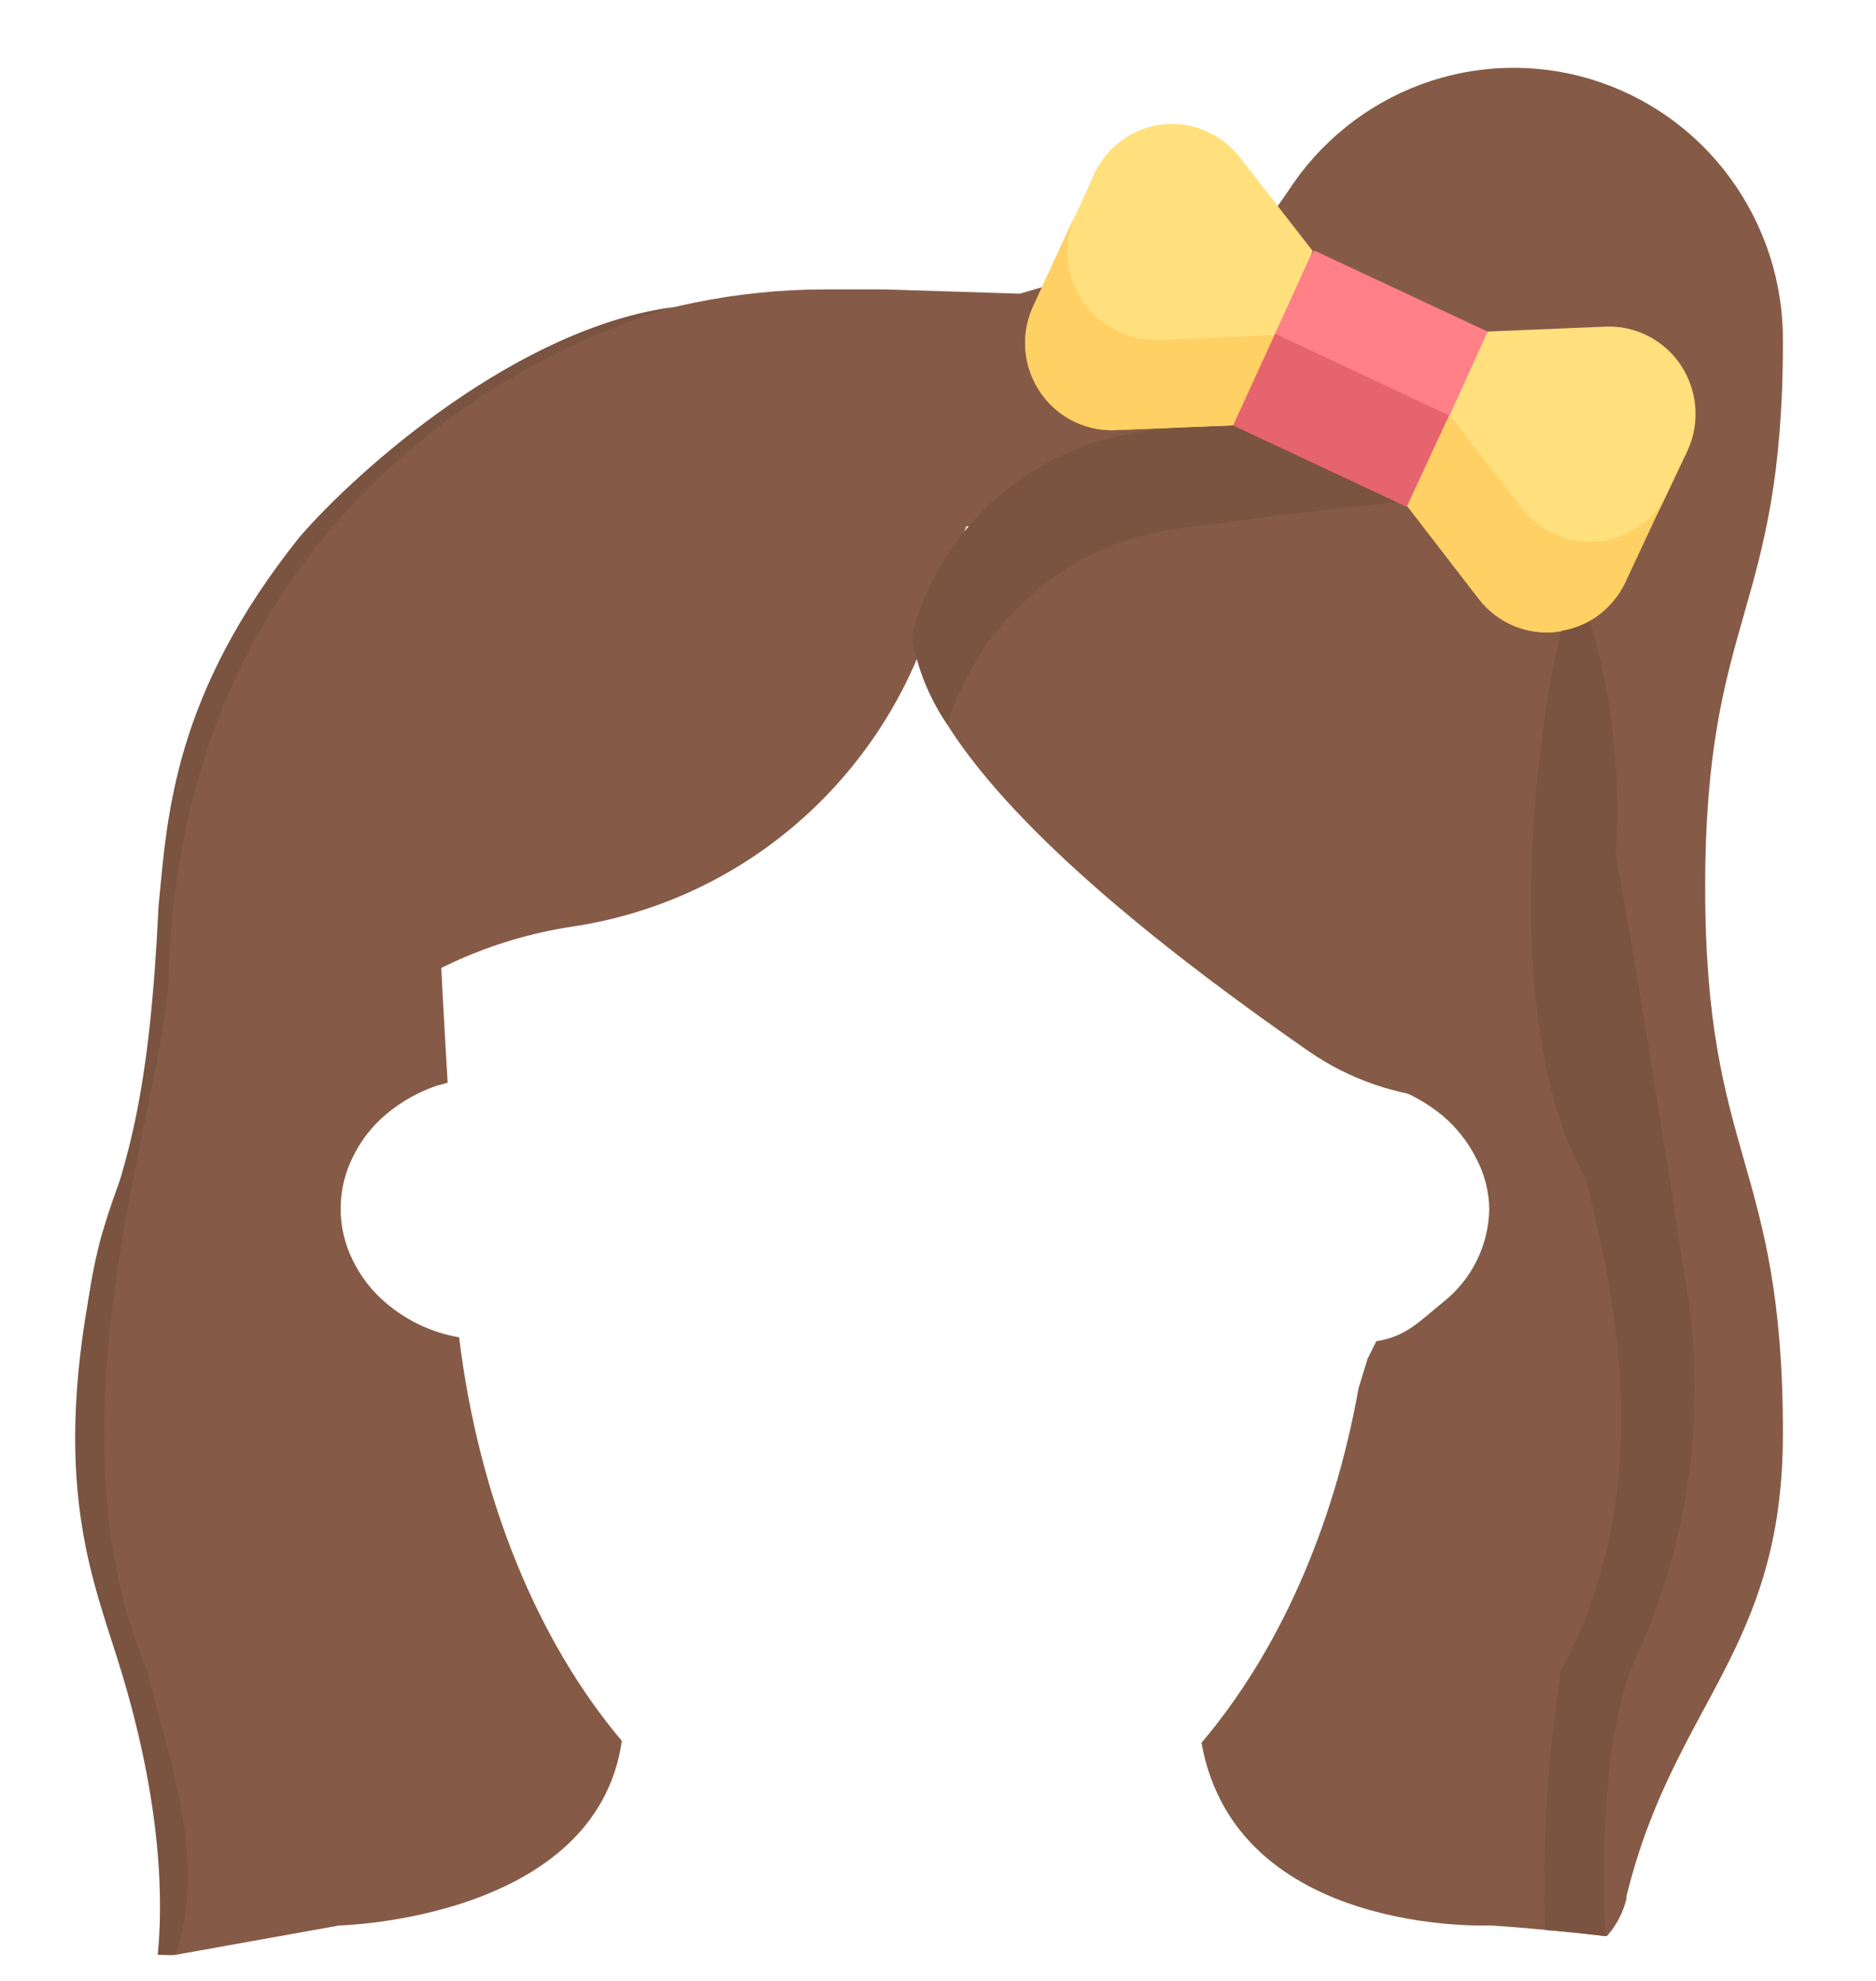 <?xml version="1.0" encoding="utf-8"?>
<!-- Generator: Adobe Illustrator 16.0.0, SVG Export Plug-In . SVG Version: 6.00 Build 0)  -->
<!DOCTYPE svg PUBLIC "-//W3C//DTD SVG 1.1//EN" "http://www.w3.org/Graphics/SVG/1.1/DTD/svg11.dtd">
<svg version="1.1" id="Layer_1" xmlns="http://www.w3.org/2000/svg" xmlns:xlink="http://www.w3.org/1999/xlink" x="0px" y="0px"
	 width="107px" height="113px" viewBox="0 0 107 113" enable-background="new 0 0 107 113" xml:space="preserve">
<path fill="#855B47" d="M92.755,108.215c2.688-11.06,8.937-13.996,8.937-26.46c0-15.574-4.435-15.574-4.435-31.15
	c0-15.575,4.435-15.575,4.435-31.15c0.02-3.346-1.038-6.608-3.014-9.308c-1.967-2.687-4.752-4.662-7.937-5.628
	c-3.177-0.961-6.581-0.857-9.694,0.296c-3.122,1.159-5.784,3.299-7.586,6.1l-1.199,1.716L58.17,16.75l-7.727-0.243h-3.408
	c-9.998,0.013-19.582,4.03-26.65,11.168C13.315,34.815,9.34,44.494,9.33,54.587C9.282,66.831,4.732,66.831,4.732,79.256
	s4.54,12.386,4.598,24.831c0,3.402-0.136,6.068,0.67,7.415l9.352-1.677c0,0,14.648-0.324,16.116-10.527
	c-4.8-5.689-8.15-13.781-9.282-23.02c-1.531-0.264-2.962-0.933-4.147-1.938c-0.807-0.676-1.462-1.514-1.92-2.462
	c-0.921-1.849-0.921-4.024,0-5.873c0.456-0.949,1.11-1.788,1.92-2.462c0.851-0.714,1.828-1.264,2.88-1.619l0.614-0.164
	c-0.403-7.172-0.96-13.627,0.451-18.745c1.786-7.995,7.911-13.045,26.186-13.045c30.141,0,27.204,13.733,26.264,31.761
	c0.336,0.078,0.672,0.174,0.959,0.281c1.049,0.363,2.024,0.912,2.881,1.618c0.795,0.672,1.449,1.5,1.92,2.433
	c0.477,0.895,0.734,1.893,0.748,2.908c-0.02,1.021-0.266,2.027-0.719,2.944c-0.453,0.913-1.102,1.716-1.902,2.347
	c-1.357,1.098-2.103,1.969-3.82,2.238l-0.5,1l-0.518,1.695c-1.439,8.074-4.635,15.121-8.955,20.209
	c1.973,11.029,16.404,10.419,16.404,10.419s1.574,0.058,6.721,0.61c0.559-0.629,0.947-1.39,1.132-2.211L92.755,108.215z"/>
<path fill="#7A5341" d="M38.5,17.5c0,0-28.229,6.829-28.901,38.745c-0.643,7.851-7.094,25.083-1.21,39.06
	c1.181,4.846,3.484,10.864,1.611,16.195c-0.29,0.038-0.708-0.007-1,0c0.106-1.299,0.743-7.26-2.3-16.874
	c-1.584-5.06-4.003-10.808-0.94-24.017c1.593-4.604,2.783-8.326,3.282-18.911c0.5-5.175,0.835-12.047,8.054-21.08
	C20.475,26.724,29.563,18.664,38.5,17.5z"/>
<path fill="#855B47" d="M40.028,27.692c-4.707-0.145-9.349,1.128-13.324,3.654c-6.546,4.148-7.458,13.443-7.458,13.443
	l-6.873,25.073c1.508-4.426,4.198-8.354,7.777-11.363c3.563-2.995,7.884-4.949,12.486-5.646c4.604-0.688,8.93-2.631,12.502-5.617
	c3.587-3,6.288-6.922,7.81-11.344l2.726-7.396L40.028,27.692z"/>
<path fill="#855B47" d="M90.509,60.937c-5.056,2.648-11.163,2.275-15.858-0.97c-7.457-5.184-16.566-12.211-20.617-18.627
	c-0.504-1.649-0.918-3.325-1.239-5.02c1.556-6.107,6.297-10.09,12.479-11.03l28.384-3.936L90.509,60.937z"/>
<path fill="#7A5341" d="M93.648,21.354l-0.451,5.815l-19.852,2.17l-6.459,0.854c-2.971,0.446-5.754,1.729-8.021,3.698
	c-2.279,1.979-3.953,4.561-4.832,7.448c-1.026-1.51-1.72-3.221-2.035-5.02c0.754-2.989,2.378-5.688,4.665-7.755
	c2.271-2.063,5.099-3.411,8.13-3.876l6.336-0.834L93.648,21.354z"/>
<path fill="#FF8086" d="M80.219,28.895l-4.214-3.499l-5.664-1.134l1.738-6.038l2.88-3.935l9.887,4.623l-0.48,5.573L80.219,28.895z"
	/>
<path fill="#FFE07D" d="M70.341,24.26l-5.884-0.31c-0.848,0.038-1.691-0.146-2.447-0.532c-1.145-0.587-2.016-1.596-2.431-2.814
	c-0.417-1.221-0.349-2.557,0.194-3.728l0.959-3.238l1.66-3.683c0.354-0.776,0.9-1.448,1.588-1.949c0.684-0.5,1.487-0.814,2.33-0.91
	c0.845-0.09,1.698,0.042,2.478,0.381c0.78,0.34,1.46,0.876,1.976,1.558l4.108,5.282L70.341,24.26L70.341,24.26z M84.471,33.576
	l-4.012-4.972l4.387-9.692l6.719-0.281c0.848-0.036,1.688,0.148,2.442,0.535c0.757,0.388,1.4,0.965,1.869,1.674
	c0.957,1.449,1.099,3.29,0.373,4.867l-1.507,3.178l-1.92,3.712c-0.353,0.775-0.898,1.447-1.586,1.95
	c-1.389,1.015-3.209,1.224-4.793,0.55c-0.777-0.333-1.457-0.859-1.973-1.53V33.576L84.471,33.576z"/>
<path fill="#E5646E" d="M80.219,28.895l-9.887-4.633l0.49-2.791l1.92-2.423l9.904,4.652l-0.576,3.247L80.219,28.895z"/>
<path fill="#FFD064" d="M84.366,34.187l-4.109-5.33l2.41-5.196L86.794,29c0.989,1.274,2.536,1.987,4.147,1.91
	c0.792-0.049,1.563-0.285,2.246-0.688c0.684-0.408,1.26-0.973,1.68-1.648l-2.17,4.643c-0.361,0.762-0.908,1.421-1.59,1.915
	c-0.68,0.493-1.475,0.804-2.308,0.905c-0.835,0.102-1.681-0.016-2.456-0.34C85.564,35.373,84.884,34.852,84.366,34.187
	L84.366,34.187z M70.332,24.261l-6.721,0.271c-1.277,0.053-2.525-0.395-3.478-1.248c-1.631-1.462-2.12-3.816-1.206-5.807l2.4-5.215
	c-0.538,1.177-0.603,2.516-0.18,3.739c0.42,1.219,1.296,2.228,2.444,2.813c0.751,0.407,1.595,0.614,2.448,0.601l6.652-0.3
	L70.332,24.261z"/>
<path fill="#E5646E" d="M80.219,28.895l-9.887-4.633l0.49-2.791l1.92-2.423l9.904,4.652l-0.576,3.247L80.219,28.895z"/>
<path fill="#FFD064" d="M84.366,34.187l-4.109-5.33l2.41-5.196L86.794,29c0.989,1.274,2.536,1.987,4.147,1.91
	c0.792-0.049,1.563-0.285,2.246-0.688c0.684-0.408,1.26-0.973,1.68-1.648l-2.17,4.643c-0.361,0.762-0.908,1.421-1.59,1.915
	c-0.68,0.493-1.475,0.804-2.308,0.905c-0.835,0.102-1.681-0.016-2.456-0.34C85.564,35.373,84.884,34.852,84.366,34.187
	L84.366,34.187z M70.332,24.261l-6.721,0.271c-1.277,0.053-2.525-0.395-3.478-1.248c-1.631-1.462-2.12-3.816-1.206-5.807l2.4-5.215
	c-0.538,1.177-0.603,2.516-0.18,3.739c0.42,1.219,1.296,2.228,2.444,2.813c0.751,0.407,1.595,0.614,2.448,0.601l6.652-0.3
	L70.332,24.261z"/>
<path fill="#7A5341" d="M90.691,35.417c1.272,4.331,1.768,8.853,1.459,13.356c1.027,5.244,3.063,18.338,4.061,24.783
	c1.121,7.107,0.119,14.386-2.88,20.926c-2.179,4.846-1.862,13.201-1.776,15.953c-0.509-0.059-2.17-0.291-3.427-0.35
	c-0.158-4.924,0.138-9.852,0.884-14.723c5.385-10.147,3.34-20.488,1.449-28.106c-4.8-8.345-3.072-24.482-1.42-31.268
	C89.619,35.89,90.176,35.697,90.691,35.417z"/>
</svg>
